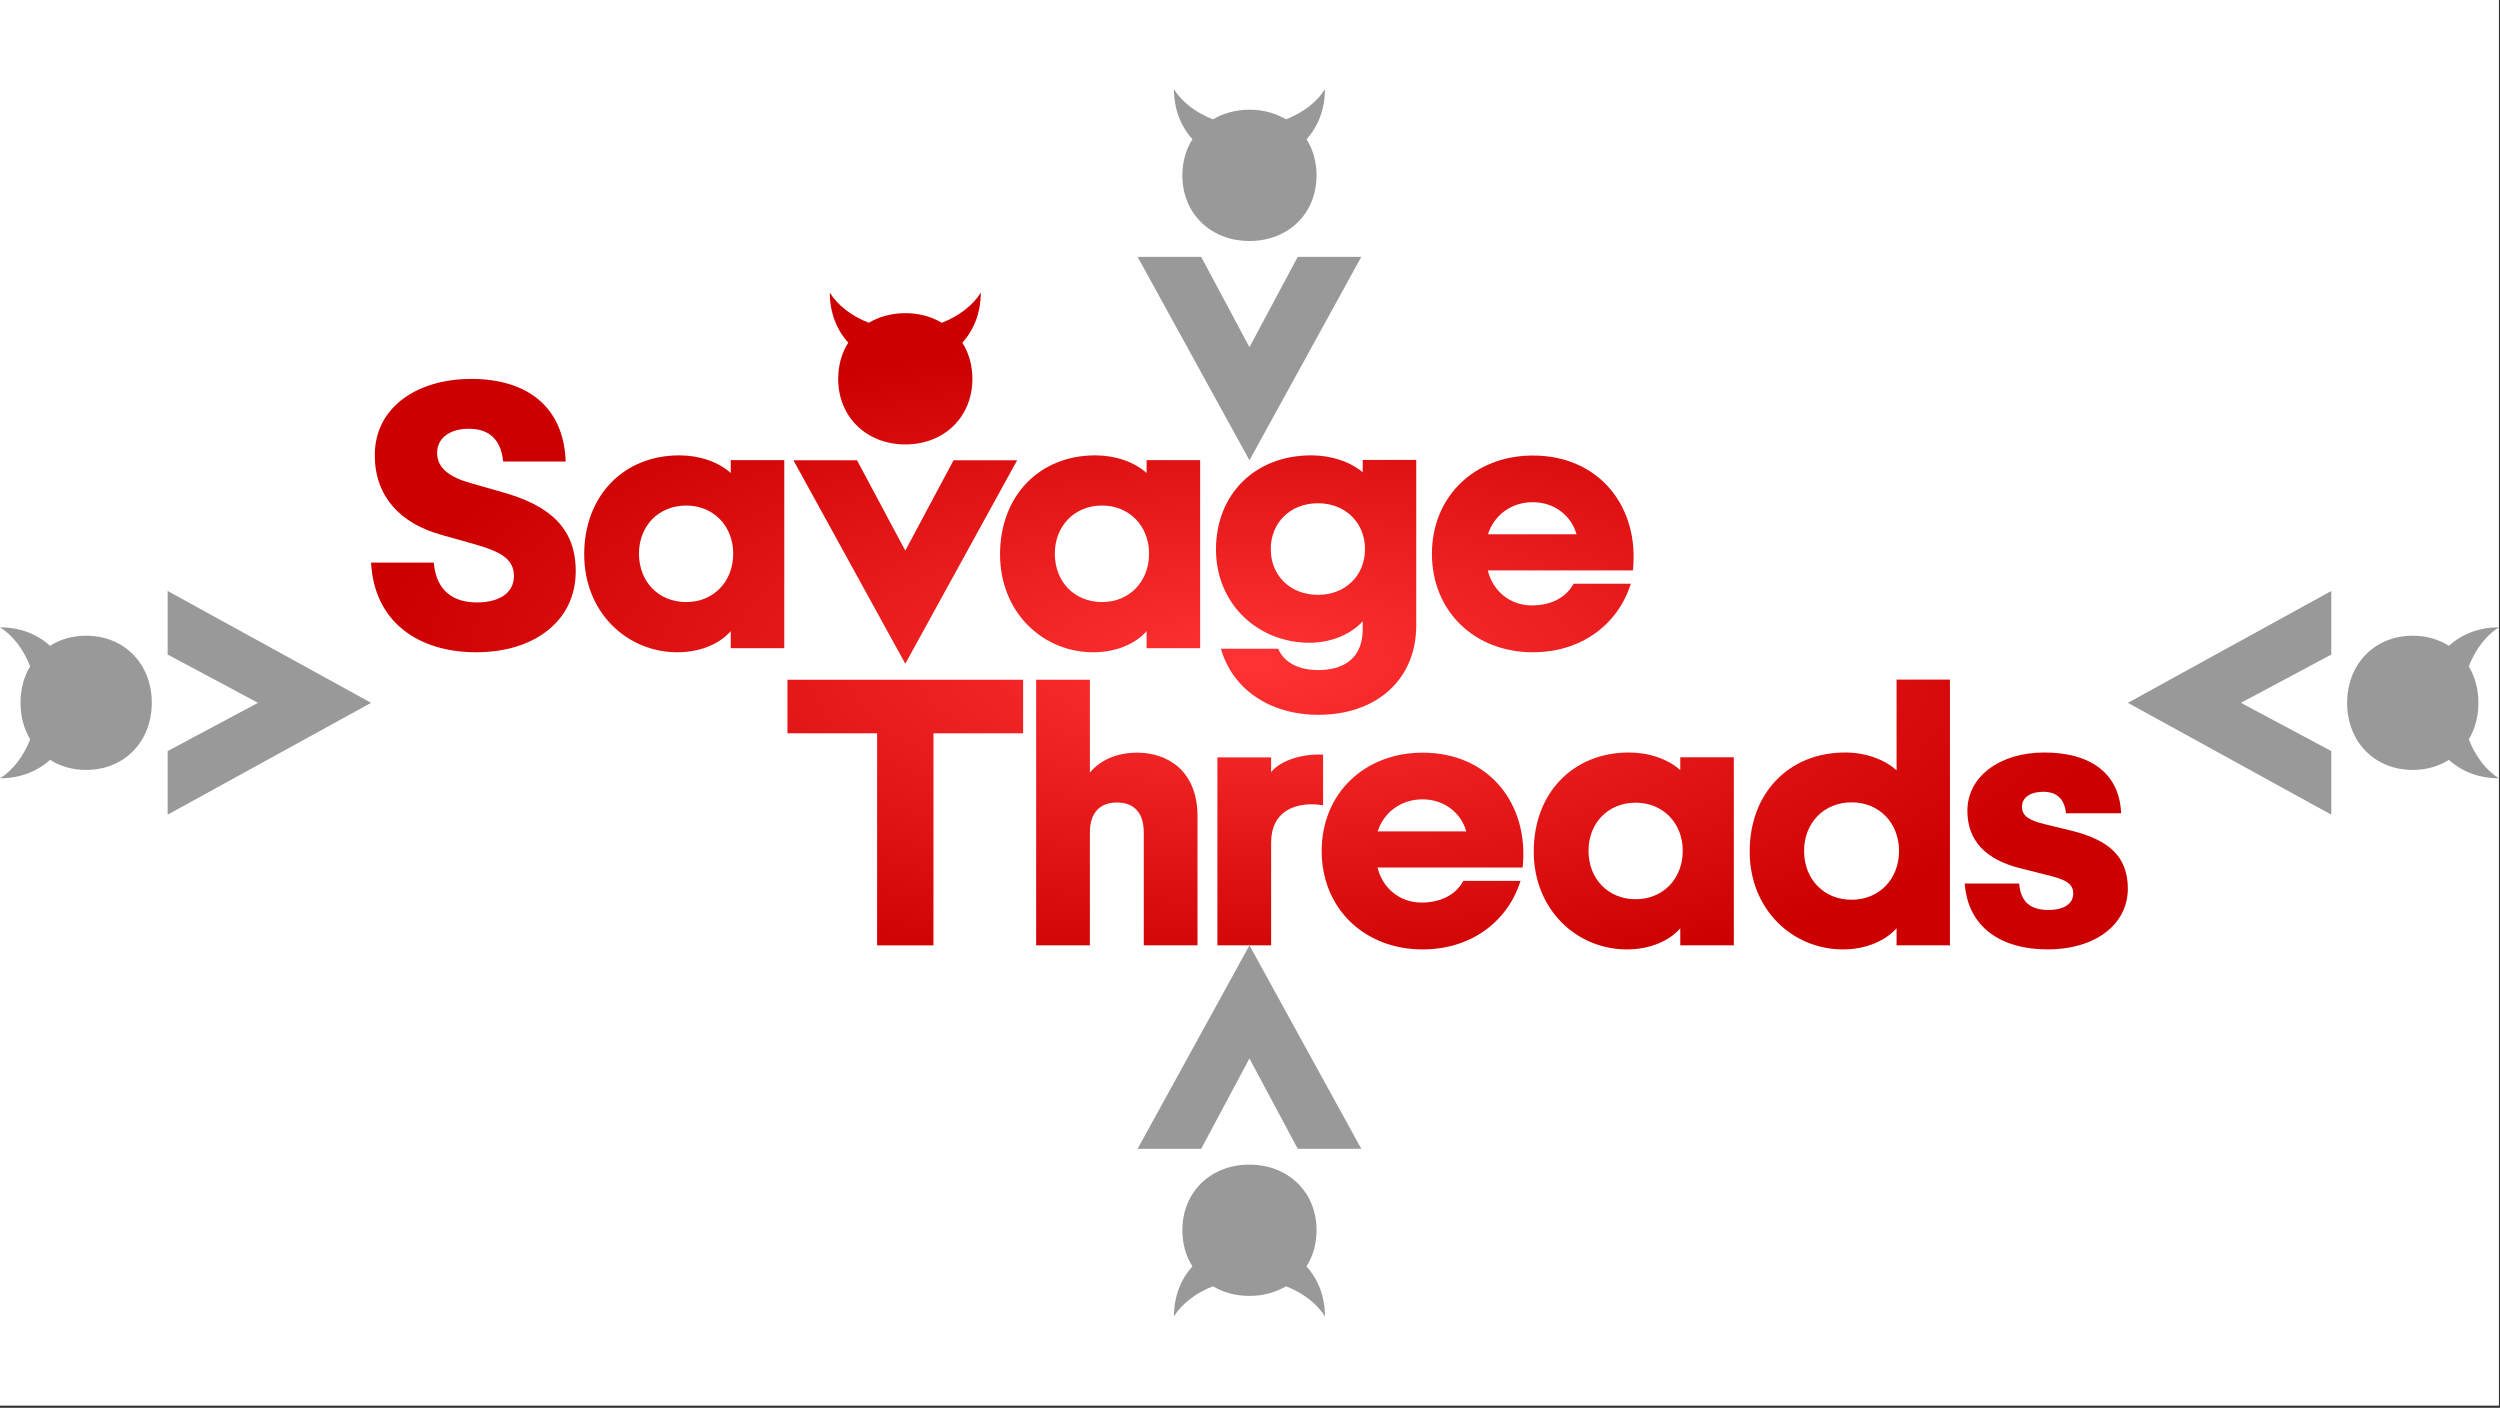 <svg style="fill-rule:evenodd;clip-rule:evenodd;stroke-linejoin:round;stroke-miterlimit:2;" xml:space="preserve" xmlns:xlink="http://www.w3.org/1999/xlink" xmlns="http://www.w3.org/2000/svg" version="1.1" viewBox="0 0 499 281" height="100%" width="100%">
    <rect x="0" y="0" width="499" height="281" fill="#333333" stroke="none"/>
    <g id="SavageThreads-1--Devil-in-V--Around-Clearspace--White---Grey---Red-">
        <rect style="fill:white;" height="280.565" width="498.782" y="0" x="0" id="Background"></rect>
        <g transform="matrix(1,0,0,1,249.391,140.283)">
            <g transform="matrix(1,0,0,1,-249.391,-122.477)">
                <clipPath id="_clip1">
                    <rect height="244.954" width="498.782" y="0" x="0"></rect>
                </clipPath>
                <g clip-path="url(#_clip1)">
                    <g transform="matrix(1,0,0,1,-463.297,-293.921)" id="SavageThreads-Logotype--Red-">
                        <g id="Clearspace">
                            <g transform="matrix(1,0,0,1,160.159,-217.146)">
                                <path style="fill:rgb(153,153,153);" d="M541.15,521.053C538.828,518.499 537.46,515.055 537.46,511.067C538.994,513.551 541.786,515.749 545.247,517.085C547.316,515.851 549.804,515.161 552.541,515.161C555.275,515.161 557.758,515.849 559.821,517.081C563.277,515.745 566.066,513.548 567.598,511.067C567.598,515.057 566.235,518.502 563.917,521.056C565.199,523.078 565.924,525.529 565.924,528.263C565.924,535.95 560.228,541.365 552.541,541.365C544.853,541.365 539.135,535.95 539.135,528.263C539.135,525.527 539.863,523.075 541.15,521.053Z"></path>
                            </g>
                            <g transform="matrix(1,0,0,1,68.695,-40.605)">
                                <path style="fill:rgb(153,153,153);fill-rule:nonzero;" d="M643.993,408.594L666.317,367.988L653.625,367.988L643.993,386.023L634.36,367.988L621.668,367.988L643.993,408.594Z"></path>
                            </g>
                            <g transform="matrix(6.12323e-17,-1,1,6.12323e-17,-47.77,968.928)">
                                <path style="fill:rgb(153,153,153);" d="M541.15,521.053C538.828,518.499 537.46,515.055 537.46,511.067C538.994,513.551 541.786,515.749 545.247,517.085C547.316,515.851 549.804,515.161 552.541,515.161C555.275,515.161 557.758,515.849 559.821,517.081C563.277,515.745 566.066,513.548 567.598,511.067C567.598,515.057 566.235,518.502 563.917,521.056C565.199,523.078 565.924,525.529 565.924,528.263C565.924,535.95 560.228,541.365 552.541,541.365C544.853,541.365 539.135,535.95 539.135,528.263C539.135,525.527 539.863,523.075 541.15,521.053Z"></path>
                            </g>
                            <g transform="matrix(6.12323e-17,-1,1,6.12323e-17,128.77,1060.39)">
                                <path style="fill:rgb(153,153,153);fill-rule:nonzero;" d="M643.993,408.594L666.317,367.988L653.625,367.988L643.993,386.023L634.36,367.988L621.668,367.988L643.993,408.594Z"></path>
                            </g>
                            <g transform="matrix(6.12323e-17,1,-1,6.12323e-17,1473.15,-136.131)">
                                <path style="fill:rgb(153,153,153);" d="M541.15,521.053C538.828,518.499 537.46,515.055 537.46,511.067C538.994,513.551 541.786,515.749 545.247,517.085C547.316,515.851 549.804,515.161 552.541,515.161C555.275,515.161 557.758,515.849 559.821,517.081C563.277,515.745 566.066,513.548 567.598,511.067C567.598,515.057 566.235,518.502 563.917,521.056C565.199,523.078 565.924,525.529 565.924,528.263C565.924,535.95 560.228,541.365 552.541,541.365C544.853,541.365 539.135,535.95 539.135,528.263C539.135,525.527 539.863,523.075 541.15,521.053Z"></path>
                            </g>
                            <g transform="matrix(6.12323e-17,1,-1,6.12323e-17,1296.61,-227.594)">
                                <path style="fill:rgb(153,153,153);fill-rule:nonzero;" d="M643.993,408.594L666.317,367.988L653.625,367.988L643.993,386.023L634.36,367.988L621.668,367.988L643.993,408.594Z"></path>
                            </g>
                            <g transform="matrix(-1,1.22465e-16,-1.22465e-16,-1,1265.22,1049.94)">
                                <path style="fill:rgb(153,153,153);" d="M541.15,521.053C538.828,518.499 537.46,515.055 537.46,511.067C538.994,513.551 541.786,515.749 545.247,517.085C547.316,515.851 549.804,515.161 552.541,515.161C555.275,515.161 557.758,515.849 559.821,517.081C563.277,515.745 566.066,513.548 567.598,511.067C567.598,515.057 566.235,518.502 563.917,521.056C565.199,523.078 565.924,525.529 565.924,528.263C565.924,535.95 560.228,541.365 552.541,541.365C544.853,541.365 539.135,535.95 539.135,528.263C539.135,525.527 539.863,523.075 541.15,521.053Z"></path>
                            </g>
                            <g transform="matrix(-1,1.22465e-16,-1.22465e-16,-1,1356.68,873.402)">
                                <path style="fill:rgb(153,153,153);fill-rule:nonzero;" d="M643.993,408.594L666.317,367.988L653.625,367.988L643.993,386.023L634.36,367.988L621.668,367.988L643.993,408.594Z"></path>
                            </g>
                        </g>
                        <g id="Elements">
                            <path style="fill:url(#_Radial2);fill-rule:nonzero;" d="M558.352,406.309C569.813,406.309 578.215,400.156 578.215,390.137C578.215,381.313 572.766,376.918 563.45,374.316L557.297,372.559C553.114,371.398 550.547,369.605 550.547,366.512C550.547,363.523 553.114,361.695 556.91,361.695C560.778,361.695 563.274,363.699 563.731,368.234L576.211,368.234C575.825,357.055 568.196,351.746 557.403,351.746C546.399,351.746 538.102,357.512 538.102,366.969C538.102,375.195 543.164,380.574 551.356,382.859L558.211,384.793C563.203,386.234 565.875,387.676 565.875,391.086C565.875,394.637 562.711,396.359 558.493,396.359C554.168,396.359 550.407,394.426 549.879,388.414L537.364,388.414C537.961,400.156 546.68,406.309 558.352,406.309Z"></path>
                            <path style="fill:url(#_Radial3);fill-rule:nonzero;" d="M598.5,406.309C603.387,406.309 607.149,404.41 609.153,402.09L609.153,405.5L619.84,405.5L619.84,367.953L609.153,367.953L609.153,370.52C606.621,368.27 602.86,367.004 598.922,367.004C587.672,367.004 579.903,375.16 579.903,386.762C579.903,398.398 588.481,406.309 598.5,406.309ZM600.258,396.289C594.739,396.289 590.836,392.211 590.836,386.621C590.836,381.102 594.739,377.023 600.258,377.023C605.707,377.023 609.645,381.102 609.645,386.621C609.645,392.211 605.707,396.289 600.258,396.289Z"></path>
                            <g transform="matrix(1,0,0,1,91.463,-176.54)">
                                <path style="fill:url(#_Radial4);" d="M541.15,521.053C538.828,518.499 537.46,515.055 537.46,511.067C538.994,513.551 541.786,515.749 545.247,517.085C547.316,515.851 549.804,515.161 552.541,515.161C555.275,515.161 557.758,515.849 559.821,517.081C563.277,515.745 566.066,513.548 567.598,511.067C567.598,515.057 566.235,518.502 563.917,521.056C565.199,523.078 565.924,525.529 565.924,528.263C565.924,535.95 560.228,541.365 552.541,541.365C544.853,541.365 539.135,535.95 539.135,528.263C539.135,525.527 539.863,523.075 541.15,521.053Z"></path>
                            </g>
                            <path style="fill:url(#_Radial5);fill-rule:nonzero;" d="M643.993,408.594L666.317,367.988L653.625,367.988L643.993,386.023L634.36,367.988L621.668,367.988L643.993,408.594Z"></path>
                            <path style="fill:url(#_Radial6);fill-rule:nonzero;" d="M681.504,406.309C686.391,406.309 690.153,404.41 692.157,402.09L692.157,405.5L702.844,405.5L702.844,367.953L692.157,367.953L692.157,370.52C689.625,368.27 685.864,367.004 681.926,367.004C670.676,367.004 662.907,375.16 662.907,386.762C662.907,398.398 671.485,406.309 681.504,406.309ZM683.262,396.289C677.743,396.289 673.84,392.211 673.84,386.621C673.84,381.102 677.743,377.023 683.262,377.023C688.711,377.023 692.649,381.102 692.649,386.621C692.649,392.211 688.711,396.289 683.262,396.289Z"></path>
                            <path style="fill:url(#_Radial7);fill-rule:nonzero;" d="M724.641,404.41C729.422,404.41 733.254,402.406 735.293,400.121L735.293,401.563C735.364,407.117 731.953,409.859 726.434,409.859C722.813,409.859 719.719,408.594 718.418,405.605L706.993,405.605C709.207,413.445 716.485,418.789 726.469,418.789C737.825,418.789 745.981,411.969 745.981,400.895L745.981,367.918L735.293,367.918L735.293,370.379C732.727,368.234 729,367.004 725.028,367.004C713.778,367.004 706.008,374.773 706.008,385.777C706.008,396.852 714.586,404.41 724.641,404.41ZM726.364,394.848C720.844,394.848 716.942,391.016 716.942,385.707C716.942,380.434 720.844,376.566 726.364,376.566C731.813,376.566 735.75,380.434 735.75,385.707C735.75,391.016 731.813,394.848 726.364,394.848Z"></path>
                            <path style="fill:url(#_Radial8);fill-rule:nonzero;" d="M769.254,406.309C778.852,406.309 786.235,400.824 788.801,392.633L777.375,392.633C775.828,395.516 772.7,396.957 769.078,396.957C764.649,396.957 761.274,394.074 760.254,389.961L789.223,389.961C790.559,377.48 782.684,367.039 769.254,367.039C757.688,367.039 749.11,375.16 749.11,386.656C749.11,398.188 757.688,406.309 769.254,406.309ZM769.254,376.355C773.543,376.355 776.918,379.027 777.973,382.754L760.289,382.754C761.555,378.887 764.965,376.355 769.254,376.355Z"></path>
                            <g transform="matrix(1,0,0,1,83.25,-9.091)">
                                <path style="fill:url(#_Radial9);fill-rule:nonzero;" d="M555.118,473.9L566.368,473.9L566.368,431.572L584.262,431.572L584.262,420.884L537.223,420.884L537.223,431.572L555.118,431.572L555.118,473.9Z"></path>
                            </g>
                            <g transform="matrix(1,0,0,1,83.25,-9.091)">
                                <path style="fill:url(#_Radial10);fill-rule:nonzero;" d="M586.864,473.9L597.586,473.9L597.586,451.4C597.586,447.498 599.52,445.388 602.965,445.388C606.481,445.388 608.344,447.498 608.344,451.4L608.344,473.9L619.067,473.9L619.067,448.13C619.067,438.884 612.914,435.439 607.043,435.439C602.825,435.439 599.625,436.986 597.586,439.412L597.586,420.884L586.864,420.884L586.864,473.9Z"></path>
                            </g>
                            <g transform="matrix(1,0,0,1,83.25,-9.091)">
                                <path style="fill:url(#_Radial11);fill-rule:nonzero;" d="M623.039,473.9L633.762,473.9L633.762,453.404C633.762,447.076 638.508,445.74 641.848,445.74C642.762,445.74 643.535,445.845 644.133,445.951L644.133,435.826C640.125,435.65 635.801,436.845 633.762,439.306L633.762,436.388L623.039,436.388L623.039,473.9Z"></path>
                            </g>
                            <g transform="matrix(1,0,0,1,83.25,-9.091)">
                                <path style="fill:url(#_Radial12);fill-rule:nonzero;" d="M663.996,474.709C673.594,474.709 680.977,469.224 683.543,461.033L672.118,461.033C670.571,463.916 667.442,465.357 663.821,465.357C659.391,465.357 656.016,462.474 654.996,458.361L683.965,458.361C685.301,445.88 677.426,435.439 663.996,435.439C652.43,435.439 643.852,443.56 643.852,455.056C643.852,466.588 652.43,474.709 663.996,474.709ZM663.996,444.755C668.285,444.755 671.66,447.427 672.715,451.154L655.032,451.154C656.297,447.287 659.707,444.755 663.996,444.755Z"></path>
                            </g>
                            <g transform="matrix(1,0,0,1,83.25,-9.091)">
                                <path style="fill:url(#_Radial13);fill-rule:nonzero;" d="M704.778,474.709C709.664,474.709 713.426,472.81 715.43,470.49L715.43,473.9L726.118,473.9L726.118,436.353L715.43,436.353L715.43,438.92C712.899,436.67 709.137,435.404 705.2,435.404C693.95,435.404 686.18,443.56 686.18,455.162C686.18,466.798 694.758,474.709 704.778,474.709ZM706.535,464.689C701.016,464.689 697.114,460.611 697.114,455.021C697.114,449.502 701.016,445.423 706.535,445.423C711.985,445.423 715.922,449.502 715.922,455.021C715.922,460.611 711.985,464.689 706.535,464.689Z"></path>
                            </g>
                            <g transform="matrix(1,0,0,1,83.25,-9.091)">
                                <path style="fill:url(#_Radial14);fill-rule:nonzero;" d="M747.914,474.709C752.801,474.709 756.563,472.775 758.602,470.49L758.602,473.9L769.254,473.9L769.254,420.849L758.602,420.849L758.602,438.955C756.071,436.705 752.309,435.404 748.336,435.404C737.051,435.404 729.282,443.56 729.282,455.162C729.282,466.798 737.86,474.709 747.914,474.709ZM749.637,464.795C744.082,464.795 740.145,460.681 740.145,455.056C740.145,449.466 744.082,445.353 749.637,445.353C755.121,445.353 759.094,449.466 759.094,455.056C759.094,460.681 755.121,464.795 749.637,464.795Z"></path>
                            </g>
                            <g transform="matrix(1,0,0,1,83.25,-9.091)">
                                <path style="fill:url(#_Radial15);fill-rule:nonzero;" d="M788.801,474.709C798.118,474.709 804.762,469.822 804.762,462.58C804.762,456.181 801,452.806 793.231,450.943L788.168,449.713C785.215,448.974 783.633,448.166 783.633,446.232C783.633,444.263 785.496,443.244 787.852,443.244C790.348,443.244 792.106,444.439 792.422,447.533L803.426,447.533C803.075,439.236 796.887,435.404 788.098,435.404C779.309,435.404 772.735,440.115 772.735,447.041C772.735,453.088 776.496,456.849 783.387,458.537L788.414,459.802C792.176,460.716 793.864,461.455 793.864,463.564C793.864,465.638 791.93,466.834 788.942,466.834C785.778,466.834 783.387,465.638 783.071,461.56L772.207,461.56C772.84,470.279 779.414,474.709 788.801,474.709Z"></path>
                            </g>
                        </g>
                    </g>
                </g>
            </g>
        </g>
    </g>
    <defs>
        <radialGradient gradientTransform="matrix(175.324,0,0,65.545,712.688,408.646)" gradientUnits="userSpaceOnUse" r="1" cy="0" cx="0" id="_Radial2"><stop style="stop-color:rgb(255,51,51);stop-opacity:1" offset="0"></stop><stop style="stop-color:rgb(204,0,0);stop-opacity:1" offset="1"></stop></radialGradient>
        <radialGradient gradientTransform="matrix(175.324,0,0,65.545,712.688,408.646)" gradientUnits="userSpaceOnUse" r="1" cy="0" cx="0" id="_Radial3"><stop style="stop-color:rgb(255,51,51);stop-opacity:1" offset="0"></stop><stop style="stop-color:rgb(204,0,0);stop-opacity:1" offset="1"></stop></radialGradient>
        <radialGradient gradientTransform="matrix(175.324,0,0,65.545,621.224,585.187)" gradientUnits="userSpaceOnUse" r="1" cy="0" cx="0" id="_Radial4"><stop style="stop-color:rgb(255,51,51);stop-opacity:1" offset="0"></stop><stop style="stop-color:rgb(204,0,0);stop-opacity:1" offset="1"></stop></radialGradient>
        <radialGradient gradientTransform="matrix(175.324,0,0,65.545,712.688,408.646)" gradientUnits="userSpaceOnUse" r="1" cy="0" cx="0" id="_Radial5"><stop style="stop-color:rgb(255,51,51);stop-opacity:1" offset="0"></stop><stop style="stop-color:rgb(204,0,0);stop-opacity:1" offset="1"></stop></radialGradient>
        <radialGradient gradientTransform="matrix(175.324,0,0,65.545,712.688,408.646)" gradientUnits="userSpaceOnUse" r="1" cy="0" cx="0" id="_Radial6"><stop style="stop-color:rgb(255,51,51);stop-opacity:1" offset="0"></stop><stop style="stop-color:rgb(204,0,0);stop-opacity:1" offset="1"></stop></radialGradient>
        <radialGradient gradientTransform="matrix(175.324,0,0,65.545,712.688,408.646)" gradientUnits="userSpaceOnUse" r="1" cy="0" cx="0" id="_Radial7"><stop style="stop-color:rgb(255,51,51);stop-opacity:1" offset="0"></stop><stop style="stop-color:rgb(204,0,0);stop-opacity:1" offset="1"></stop></radialGradient>
        <radialGradient gradientTransform="matrix(175.324,0,0,65.545,712.688,408.646)" gradientUnits="userSpaceOnUse" r="1" cy="0" cx="0" id="_Radial8"><stop style="stop-color:rgb(255,51,51);stop-opacity:1" offset="0"></stop><stop style="stop-color:rgb(204,0,0);stop-opacity:1" offset="1"></stop></radialGradient>
        <radialGradient gradientTransform="matrix(175.324,0,0,65.545,629.438,417.738)" gradientUnits="userSpaceOnUse" r="1" cy="0" cx="0" id="_Radial9"><stop style="stop-color:rgb(255,51,51);stop-opacity:1" offset="0"></stop><stop style="stop-color:rgb(204,0,0);stop-opacity:1" offset="1"></stop></radialGradient>
        <radialGradient gradientTransform="matrix(175.324,0,0,65.545,629.438,417.738)" gradientUnits="userSpaceOnUse" r="1" cy="0" cx="0" id="_Radial10"><stop style="stop-color:rgb(255,51,51);stop-opacity:1" offset="0"></stop><stop style="stop-color:rgb(204,0,0);stop-opacity:1" offset="1"></stop></radialGradient>
        <radialGradient gradientTransform="matrix(175.324,0,0,65.545,629.438,417.738)" gradientUnits="userSpaceOnUse" r="1" cy="0" cx="0" id="_Radial11"><stop style="stop-color:rgb(255,51,51);stop-opacity:1" offset="0"></stop><stop style="stop-color:rgb(204,0,0);stop-opacity:1" offset="1"></stop></radialGradient>
        <radialGradient gradientTransform="matrix(175.324,0,0,65.545,629.438,417.738)" gradientUnits="userSpaceOnUse" r="1" cy="0" cx="0" id="_Radial12"><stop style="stop-color:rgb(255,51,51);stop-opacity:1" offset="0"></stop><stop style="stop-color:rgb(204,0,0);stop-opacity:1" offset="1"></stop></radialGradient>
        <radialGradient gradientTransform="matrix(175.324,0,0,65.545,629.438,417.738)" gradientUnits="userSpaceOnUse" r="1" cy="0" cx="0" id="_Radial13"><stop style="stop-color:rgb(255,51,51);stop-opacity:1" offset="0"></stop><stop style="stop-color:rgb(204,0,0);stop-opacity:1" offset="1"></stop></radialGradient>
        <radialGradient gradientTransform="matrix(175.324,0,0,65.545,629.438,417.738)" gradientUnits="userSpaceOnUse" r="1" cy="0" cx="0" id="_Radial14"><stop style="stop-color:rgb(255,51,51);stop-opacity:1" offset="0"></stop><stop style="stop-color:rgb(204,0,0);stop-opacity:1" offset="1"></stop></radialGradient>
        <radialGradient gradientTransform="matrix(175.324,0,0,65.545,629.438,417.738)" gradientUnits="userSpaceOnUse" r="1" cy="0" cx="0" id="_Radial15"><stop style="stop-color:rgb(255,51,51);stop-opacity:1" offset="0"></stop><stop style="stop-color:rgb(204,0,0);stop-opacity:1" offset="1"></stop></radialGradient>
    </defs>
</svg>
